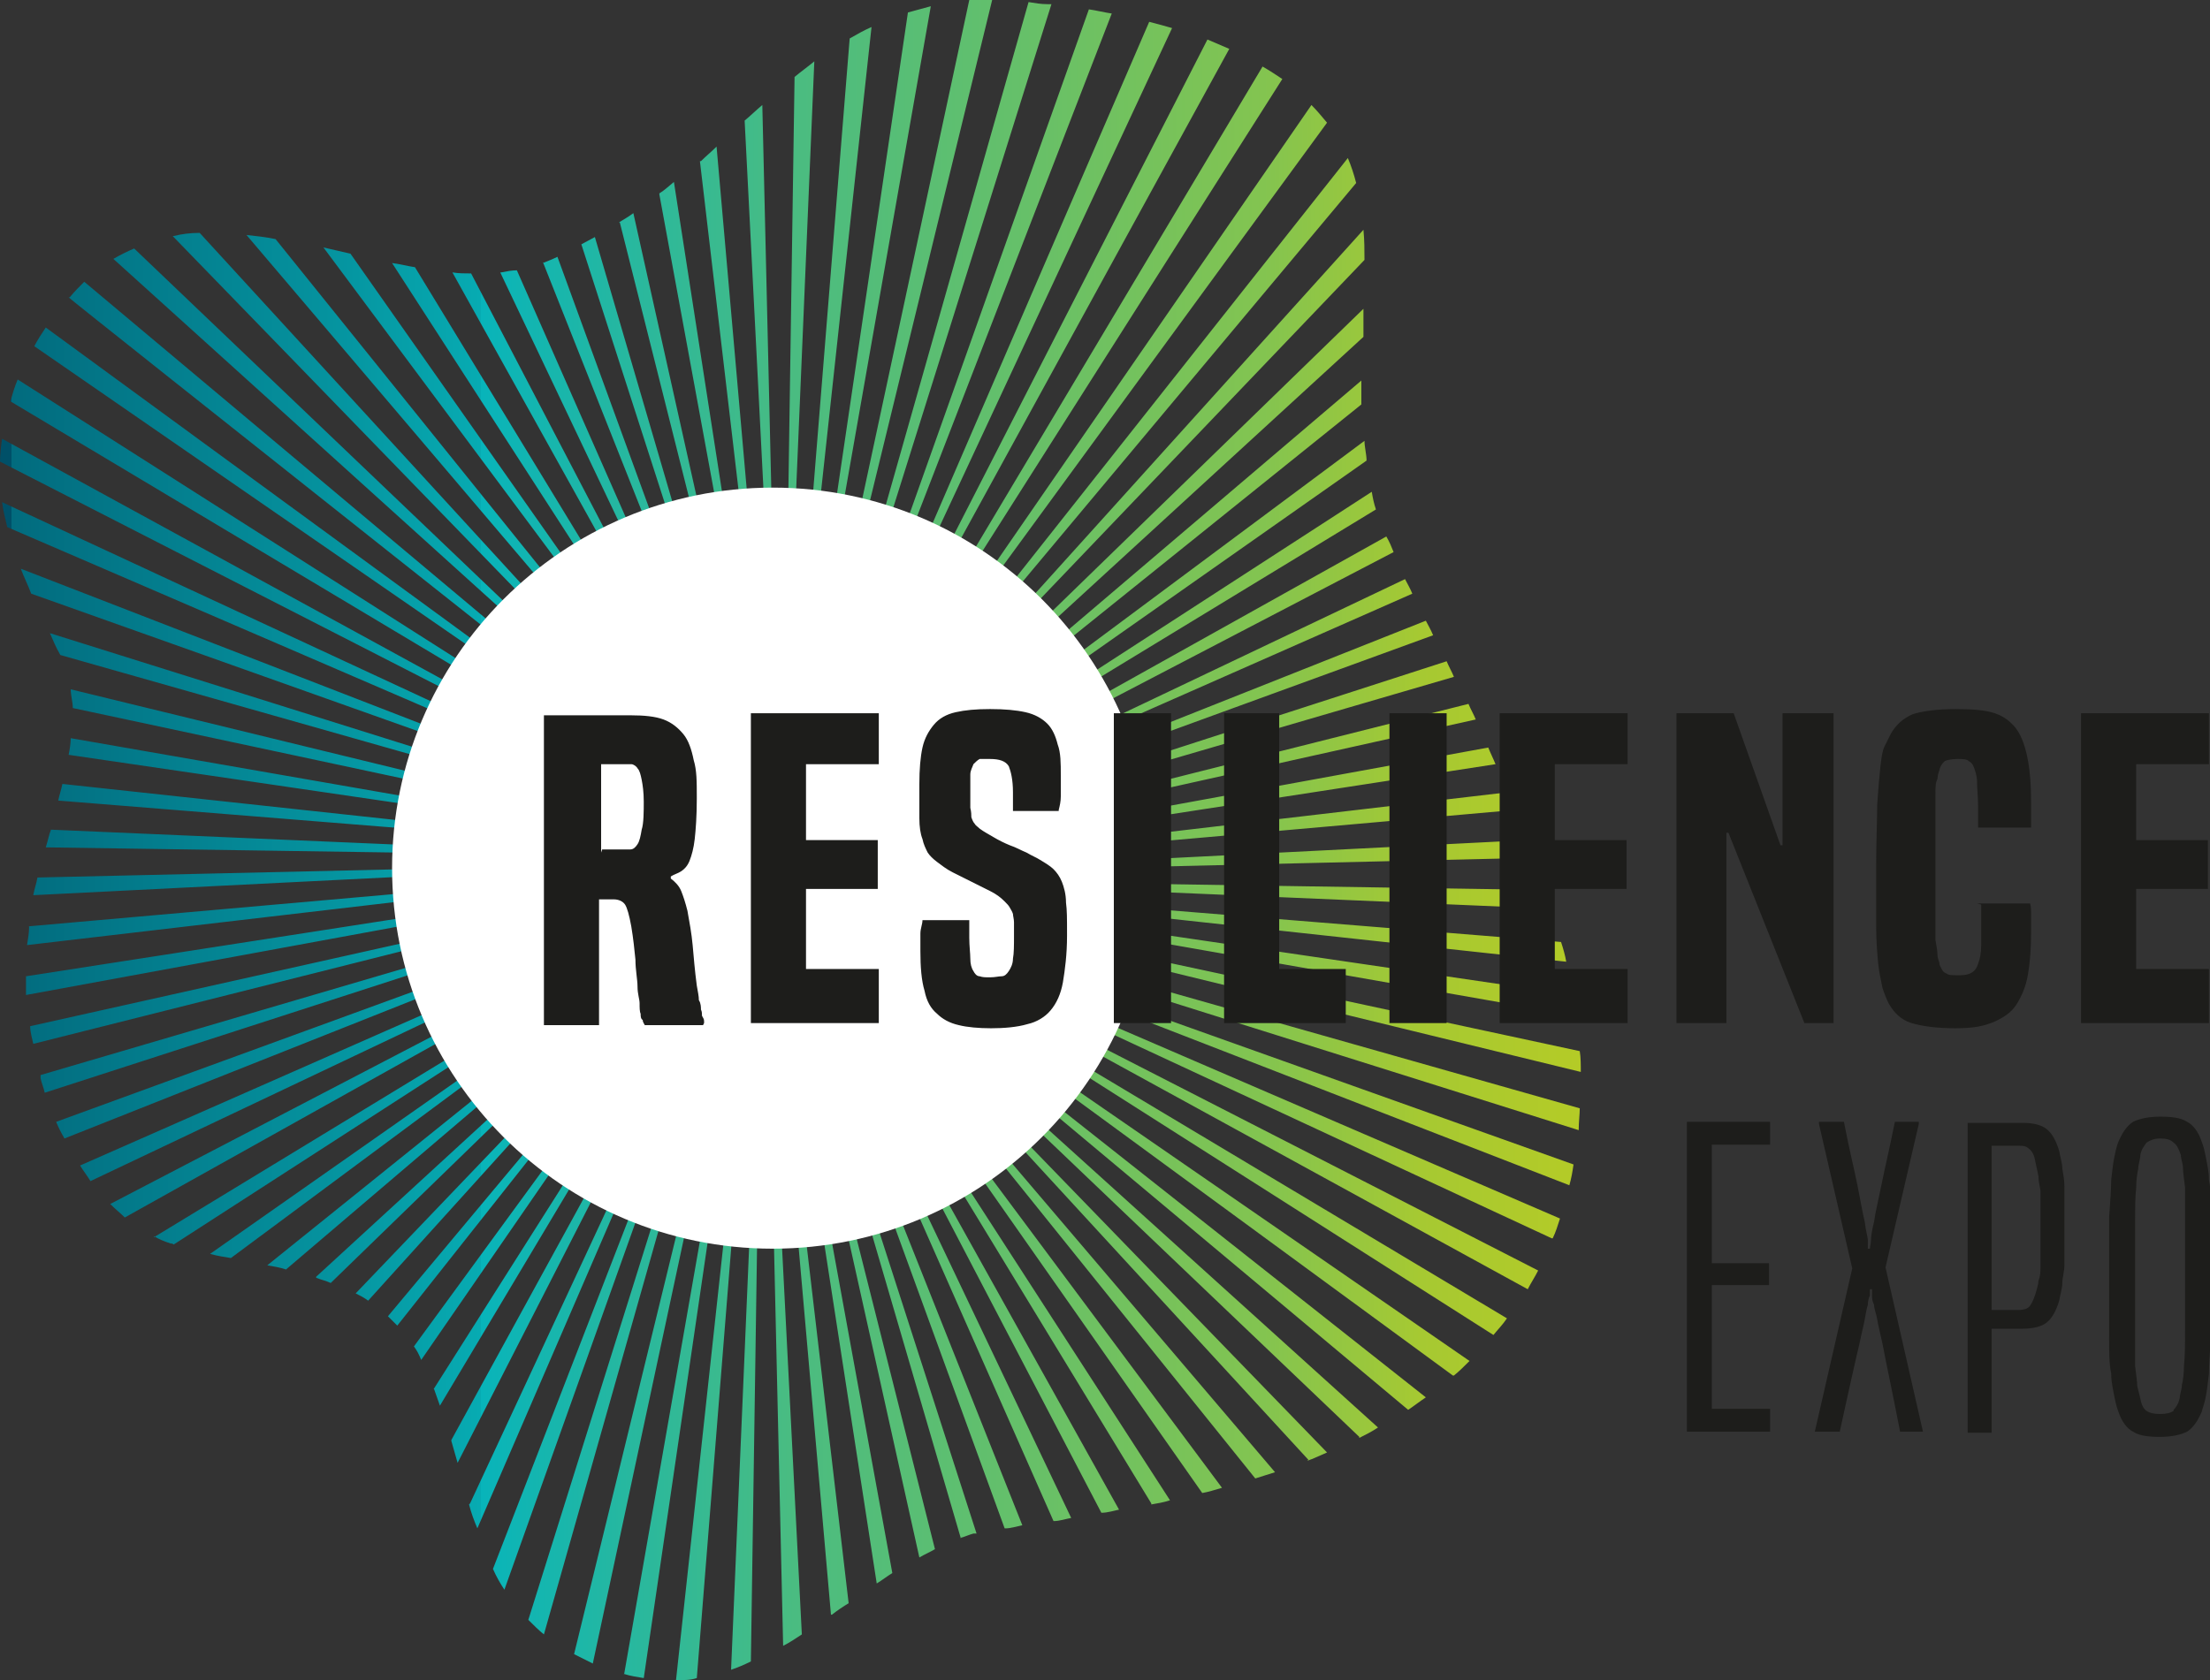 <?xml version="1.0" encoding="UTF-8"?>
<svg xmlns="http://www.w3.org/2000/svg" version="1.1" xmlns:xlink="http://www.w3.org/1999/xlink" viewBox="0 0 212.5 161.6">
  <rect x="0" y="0" width="212.5" height="161.6" fill="#333333" stroke="none"/>
  <defs>
    <style>
      .cls-1 {
        fill: #fff;
      }

      .cls-2 {
        fill: none;
      }

      .cls-3 {
        fill: url(#Unbenannter_Verlauf_17);
      }

      .cls-4 {
        fill: #1d1d1b;
      }

      .cls-5 {
        clip-path: url(#clippath);
      }
    </style>
    <clipPath id="clippath">
      <path class="cls-2" d="M80,155.3c.5-.4,1.1-.8,1.6-1.1l-7.2-61.4,5.5,62.5ZM75.3,158.3c.6-.3,1.2-.7,1.8-1.1l-3.3-64.5,1.5,65.5ZM84.3,152.3c.5-.3,1-.7,1.5-1l-10.7-58.6,9.2,59.6ZM70.3,160.6c.6-.2,1.3-.5,1.9-.8l1-67.2-2.9,67.9ZM88.4,149.8c.5-.3,1-.5,1.5-.8l-14.2-56.3,12.7,57.1ZM65.1,161.6c.7,0,1.3,0,1.9-.2l5.5-68.8-7.5,69ZM92.4,147.9c.4-.1.8-.3,1.2-.4,0,0,.2,0,.3,0l-17.7-54.9,16.2,55.4ZM60,161c.6.2,1.3.3,1.9.4l10.1-68.9-12,68.6ZM96.7,147c.5,0,1.1-.2,1.6-.3l-21.6-54.3,19.9,54.6ZM55.2,159.1c.6.3,1.2.6,1.8.9l14.5-67.7-16.3,66.8ZM101.3,146.3c.6,0,1.1-.2,1.7-.3l-25.6-53.8,23.9,54.1ZM50.8,155.8c.5.5,1,1,1.5,1.4l18.5-65.2-20,63.8ZM105.9,145.5c.6,0,1.2-.2,1.7-.3l-29.7-53.3,28,53.6ZM47.4,150.9c.3.7.7,1.4,1.1,2l21.8-61.1-22.9,59.1ZM110.7,144.7c.6-.1,1.2-.2,1.8-.4l-34-52.6,32.2,52.9ZM45.1,144.7c.2.8.5,1.6.8,2.3l24-55.5-24.7,53.1ZM115.6,143.6c.6-.1,1.2-.3,1.9-.5l-38.5-51.7,36.6,52.2ZM43.4,138.6c.2.7.4,1.4.6,2.1l25.3-49.5-25.9,47.3ZM120.7,142.2c.6-.2,1.3-.4,1.9-.6l-43-50.5,41.1,51.1ZM41.7,133.5c.2.6.4,1.1.6,1.7l26.4-44.2-27,42.6ZM125.7,140.5c.6-.2,1.2-.5,1.9-.8l-47.5-49,45.7,49.7ZM39.8,129.5c.3.4.5.8.7,1.3l27.8-40.3-28.5,39ZM130.7,138.3c.6-.3,1.2-.6,1.8-1l-52-47,50.2,47.9ZM37.3,126.6c.3.3.6.6.9.9l29.6-37.4-30.5,36.5ZM135.4,135.6c.6-.4,1.1-.8,1.7-1.2l-56.2-44.4,54.5,45.6ZM34.2,124.4c.4.2.8.4,1.2.7l32-35.4-33.2,34.7ZM139.8,132.3c.5-.4,1-.9,1.5-1.4l-60-41.4,58.4,42.8ZM30.4,122.9c.5.2,1,.3,1.4.5l35.2-34.2-36.6,33.6ZM143.6,128.4c.4-.5.9-1,1.3-1.6l-63.2-37.8,61.9,39.4ZM25.7,121.7c.6.1,1.2.2,1.8.4l39.2-33.4-41,33ZM146.9,124c.3-.6.7-1.2,1-1.8l-65.8-33.7,64.8,35.5ZM20.2,120.6c.7.2,1.4.3,2,.4l44.2-32.8-46.2,32.4ZM149.3,119.1c.3-.6.5-1.3.7-1.9l-67.7-29.2,66.9,31.1ZM14.8,118.9c.5.3,1,.5,1.6.7.1,0,.2,0,.3.1l49.4-31.9-51.3,31.2ZM150.9,114c.2-.7.3-1.3.4-2l-68.7-24.5,68.3,26.5ZM10.7,115.9c.4.4.9.8,1.3,1.2l53.7-30-55.1,28.7ZM151.8,108.6c0-.7.1-1.4.1-2l-69.1-19.6,69,21.7ZM7.7,112.1c.3.5.7,1,1,1.5l56.9-27L7.7,112.1ZM152,103.1c0-.7,0-1.4-.1-2l-68.8-14.8,68.9,16.8ZM5.4,107.9c.2.5.5,1.1.8,1.6l59.2-23.5L5.4,107.9ZM151.6,97.7c0-.7-.2-1.3-.3-2l-68-10,68.3,12ZM3.9,103.4c0,0,0,.2,0,.3.1.5.3.9.4,1.4l60.9-19.7L3.9,103.4ZM150.6,92.5c-.1-.6-.3-1.3-.5-1.9l-66.7-5.4,67.2,7.3ZM2.9,98.7c0,.6.2,1.2.3,1.7l62-15.6L2.9,98.7ZM149.2,87.4c-.2-.6-.4-1.2-.6-1.8l-65.2-1,65.7,2.8ZM2.5,93.9c0,.6,0,1.2,0,1.8l62.5-11.5L2.5,93.9ZM2.8,89.1c0,.6-.1,1.2-.2,1.8l62.4-7.3-62.3,5.5ZM3.6,84.4c-.1.6-.3,1.1-.4,1.7l61.8-3.1-61.4,1.4ZM83.5,84l64.1-1.5c-.2-.6-.4-1.2-.7-1.7l-63.4,3.2ZM4.4,81.5l60.8.9-60.3-2.6c-.2.5-.3,1.1-.5,1.7M83.5,83.4l62.2-5.5c-.2-.6-.5-1.1-.7-1.7l-61.5,7.2ZM5.6,77l59.6,4.8-59.2-6.4c-.1.5-.3,1.1-.4,1.6M83.5,82.8l60.3-9.3c-.2-.5-.5-1.1-.7-1.6l-59.6,10.9ZM6.6,72.6l58.7,8.6-58.5-10.2c0,.5-.1,1.1-.2,1.6M83.5,82.2l58.4-13c-.2-.5-.5-1-.7-1.5l-57.6,14.5ZM7,68.1l58.5,12.5-58.7-14.3c0,.6.2,1.2.2,1.8M83.3,81.6l56.5-16.5c-.2-.5-.5-1-.7-1.5l-55.7,18ZM5.8,63l59.9,17L4.8,60.9c.3.7.6,1.4,1,2.1M83.2,81l54.6-19.9c-.2-.5-.5-1-.7-1.4l-53.9,21.4ZM83,80.4l52.8-23.3c-.2-.5-.5-1-.7-1.4l-52.1,24.8ZM3,57.1l63,22.4L2,54.7c.3.8.7,1.6,1,2.4M82.8,79.8l51.2-26.7c-.2-.5-.4-1-.7-1.5l-50.5,28.2ZM.7,50.7l65.6,28.3L.2,48.3c.1.8.3,1.6.5,2.4M82.5,79.3l49.8-30.3c-.2-.6-.3-1.1-.4-1.7l-49.4,32ZM82.3,78.8l49.1-34.5c0-.6-.2-1.3-.2-1.9l-48.9,36.4ZM0,44.4l66.6,34.1L.2,42.2c-.1.7-.2,1.5-.2,2.2M81.9,78.3l49-39.4c0-.8,0-1.5,0-2.3l-49,41.7ZM1,38.6l65.9,39.4L1.7,36.5c-.3.7-.5,1.4-.7,2.1M3.3,33.3l64,44.2L4.4,31.5c-.4.6-.8,1.2-1.1,1.8M81.6,77.8l49.5-45.4c0-.9,0-1.8,0-2.7l-49.5,48.1ZM6.7,28.6h-.1c0,.1,61.1,48.5,61.1,48.5L8.1,27.1c-.5.5-.9.9-1.4,1.5M70.7,75l-25.4-48.7c-.6,0-1.2,0-1.8-.1l27.2,48.9ZM48.1,26.2l23.1,48.6-21.5-48.8c-.5,0-1,.1-1.5.2M70.1,75.3l-30.2-49.6c-.7-.1-1.4-.3-2.2-.4l32.3,50ZM52.2,25.2l19.6,49.4-18.2-49.9c-.4.2-.9.4-1.4.6M10.9,24.9l57.2,51.7L12.9,23.9c-.7.3-1.3.6-2,1M69.6,75.5L33.7,24.4c-.9-.2-1.7-.4-2.6-.6l38.5,51.7ZM55.9,23.5l16.4,50.9-15.1-51.6c-.4.2-.9.5-1.3.7M69.1,75.9L26.5,23c-.9-.2-1.9-.3-2.8-.4l45.3,53.3ZM16.6,22.7l51.9,53.5L19.2,22.4c-.9,0-1.7.1-2.5.3M81.2,77.3l50-52.3c0-.9,0-1.9-.1-2.9l-49.8,55.2ZM59.6,21.4l13.3,52.9-12-53.8c-.4.3-.9.6-1.4.9M63.4,18.7l10.2,55.5-8.8-56.7c-.5.4-.9.8-1.4,1.1M80.8,76.9l49.6-59.3c-.2-.8-.5-1.7-.8-2.4l-48.8,61.7ZM67.3,15.5l6.9,58.8-5.3-60.2c-.5.5-1,.9-1.5,1.4M80.3,76.5L127.6,11.8c-.5-.6-1-1.2-1.5-1.7l-45.8,66.4ZM71.6,11.6l3.2,62.7-1.5-64.2c-.6.5-1.1,1-1.7,1.5M79.8,76.1L123.3,7.6c-.6-.4-1.2-.8-1.9-1.2l-41.6,69.7ZM76.4,7.4l-1,66.9,2.9-68.4c-.6.5-1.3,1-1.9,1.5M79.3,75.7L118.2,4.7c-.7-.3-1.4-.6-2.1-.9l-36.8,71.9ZM81.7,3.7l-5.7,70.7L83.8,2.6c-.7.3-1.4.7-2.1,1.1M78.8,75.4L112.7,2.7c-.7-.2-1.4-.4-2.2-.6l-31.7,73.4ZM78.3,75.2L106.9,1.3c-.7-.1-1.5-.3-2.2-.4l-26.4,74.3ZM87.3,1.2l-10.8,73.3L89.5.6c-.7.2-1.5.4-2.2.6M77.7,74.9L101.1.4c-.1,0-.3,0-.4,0-.6,0-1.2-.1-1.8-.2l-21.2,74.7ZM93.2,0l-16,74.6L95.4,0c-.8,0-1.5,0-2.2,0"/>
    </clipPath>
    <linearGradient id="Unbenannter_Verlauf_17" data-name="Unbenannter Verlauf 17" x1="-311.6" y1="380.8" x2="-310.6" y2="380.8" gradientTransform="translate(47363.3 57962.4) scale(152 -152)" gradientUnits="userSpaceOnUse">
      <stop offset="0" stop-color="#005068"/>
      <stop offset="0" stop-color="#026b7e"/>
      <stop offset=".2" stop-color="#05929e"/>
      <stop offset=".3" stop-color="#07abb2"/>
      <stop offset=".3" stop-color="#08b4ba"/>
      <stop offset=".5" stop-color="#4abc81"/>
      <stop offset=".8" stop-color="#83c450"/>
      <stop offset=".9" stop-color="#a6c932"/>
      <stop offset="1" stop-color="#b4cb27"/>
    </linearGradient>
  </defs>
  <!-- Generator: Adobe Illustrator 28.7.6, SVG Export Plug-In . SVG Version: 1.2.0 Build 188)  -->
  <g>
    <g id="Ebene_1">
      <g class="cls-5">
        <rect class="cls-3" width="152" height="161.6"/>
      </g>
      <g>
        <path class="cls-4" d="M74.3,92.7c5.1,0,9.2-4.1,9.2-9.2s-4.1-9.2-9.2-9.2-9.2,4.1-9.2,9.2,4.1,9.2,9.2,9.2"/>
        <path class="cls-1" d="M37.7,83.5c0,20.2,16.4,36.6,36.6,36.6s36.6-16.4,36.6-36.6-16.4-36.6-36.6-36.6-36.6,16.4-36.6,36.6"/>
        <path class="cls-4" d="M209,135.7c-.3.2-.7.3-1.3.3s-1-.1-1.3-.3c-.3-.2-.5-.6-.6-1.2-.1-.4-.2-.8-.3-1.2,0-.4-.1-1.1-.2-1.9,0-.8,0-1.9,0-3.3,0-1.3,0-3.1,0-5.3s0-4,0-5.3c0-1.3,0-2.4.1-3.2,0-.8.1-1.4.2-1.9,0-.4.2-.9.2-1.3.1-.6.4-.9.6-1.2.3-.2.7-.4,1.3-.4s1,.1,1.3.4c.3.2.5.6.7,1.2,0,.4.2.8.2,1.2,0,.4.1,1.1.2,1.9,0,.8,0,1.9,0,3.2,0,1.3,0,3.1,0,5.3s0,3.9,0,5.3c0,1.4,0,2.4-.1,3.3,0,.8-.1,1.5-.2,1.9,0,.4-.2.9-.2,1.2-.1.6-.4,1-.6,1.2M212.1,134.3c.1-.5.2-1.3.3-2.2,0-.9.1-2.1.2-3.6,0-1.5,0-3.4,0-5.7s0-4.2,0-5.7c0-1.5,0-2.7-.2-3.6,0-.9-.2-1.6-.3-2.2-.1-.5-.2-1-.4-1.5-.3-.9-.8-1.6-1.4-1.9-.6-.4-1.5-.5-2.6-.5s-2,.2-2.6.5c-.6.4-1,1-1.4,1.9-.2.5-.3,1-.4,1.5-.1.5-.2,1.2-.3,2.2,0,.9-.1,2.1-.2,3.6,0,1.5,0,3.4,0,5.7s0,4.2,0,5.7c0,1.5,0,2.7.2,3.6,0,.9.2,1.6.3,2.2.1.5.2,1,.4,1.5.3.9.8,1.6,1.4,1.9.6.4,1.5.5,2.6.5s2-.2,2.6-.5c.6-.4,1-1,1.4-1.9.1-.4.3-.9.4-1.5M191.5,125.7v-15.5h2.6c.4,0,.7,0,1,.3.3.2.5.6.6,1.2.1.5.2.9.3,1.4,0,.4.1.9.2,1.4,0,.5,0,1,0,1.5,0,.5,0,1.2,0,1.9s0,1.6,0,2.2c0,.6,0,1.2,0,1.7,0,.5,0,.9-.2,1.4,0,.4-.2.9-.3,1.3-.2.6-.4,1-.6,1.2-.2.2-.6.3-1,.3h-2.6ZM191.5,137.7v-9.9h2.9c1.1,0,1.9-.2,2.4-.6.5-.4.9-1.1,1.2-2.1.1-.6.3-1.2.3-1.7,0-.5.2-1.1.2-1.7,0-.6,0-1.2,0-1.8,0-.6,0-1.3,0-2.1s0-1.4,0-2c0-.6,0-1.2,0-1.7,0-.6-.1-1.1-.2-1.7,0-.5-.2-1.1-.3-1.7-.3-1-.7-1.7-1.2-2.1-.5-.4-1.3-.6-2.3-.6h-5.3v29.8h2.3ZM184.9,137.7l-3.6-15.8,3.2-13.8v-.2h-2.3c-.5,2.5-1,4.6-1.3,6.1-.3,1.5-.6,2.7-.7,3.5-.2.8-.3,1.4-.3,1.8,0,.3-.1.6-.1.8h-.2c0-.2,0-.5,0-.8,0-.3-.2-.9-.3-1.8-.2-.8-.4-2-.7-3.5-.3-1.5-.8-3.5-1.3-6.1h-2.4v.2l3.2,13.9-3.6,15.7h2.4c.4-1.9.8-3.6,1.1-5,.3-1.4.6-2.6.8-3.5.2-1,.4-1.7.5-2.3s.2-1.1.3-1.4c0-.4.1-.7.2-.9,0-.2,0-.4,0-.6h.2c0,.2,0,.3,0,.6,0,.2,0,.5.2.9,0,.4.2.8.3,1.4.1.6.3,1.4.5,2.3.2,1,.4,2.1.7,3.5.3,1.4.6,3,1,5h2.5ZM170.2,137.7v-2.2h-5.6v-11.9h5.5v-2.1h-5.5v-11.4h5.6v-2.2h-8v29.8h7.9Z"/>
        <path class="cls-4" d="M212.4,98.4v-5.2h-7v-7.7h6.9v-4.7h-6.9v-7.3h7v-4.9h-12.3v29.8h12.3ZM190.5,87c0,.2,0,.4,0,.6v.6c0,1.1,0,2,0,2.7s-.1,1.3-.3,1.8c-.2.7-.7,1.1-1.7,1.1s-1.1,0-1.4-.2c-.3-.1-.4-.4-.6-.8,0-.3-.2-.6-.2-.9,0-.4-.1-.9-.2-1.5,0-.7,0-1.6,0-2.7,0-1.1,0-2.6,0-4.4s0-3.2,0-4.3c0-1.1,0-2,0-2.6,0-.7,0-1.1.2-1.5,0-.3.1-.6.2-.9.1-.4.3-.6.5-.8.2-.1.7-.2,1.2-.2s.9,0,1.1.2c.2.1.4.3.5.6.1.3.3.8.3,1.4,0,.7.1,1.4.1,2.3v1.2c0,.3,0,.6,0,.9h5.1c0-.4,0-.7,0-1v-1.4c0-3.5-.5-5.9-1.5-7.2-.5-.6-1.1-1.1-2-1.4-.9-.3-2.1-.4-3.8-.4s-3.2.2-4.1.5c-.9.4-1.6,1-2.1,1.9-.2.4-.4.8-.6,1.2-.2.4-.3,1.1-.4,2-.1.9-.2,2.1-.3,3.6,0,1.5-.1,3.5-.1,5.9s0,4.2,0,5.7c0,1.5.1,2.7.2,3.7.1,1,.3,1.7.4,2.3.2.6.4,1.1.6,1.5.5.9,1.2,1.6,2.2,1.9s2.4.5,4.2.5,2.7-.2,3.7-.6c.9-.4,1.7-.9,2.2-1.7.5-.8.9-1.7,1.1-2.9.2-1.2.3-2.5.3-4.1s0-1.2,0-1.6c0-.4,0-.8-.1-1.1h-5.1ZM176.3,98.4v-29.8h-4.9v12.7h-.2l-4.5-12.7h-5.5v29.8h4.8v-18.3h.2l7.3,18.3h2.8ZM156.5,98.4v-5.2h-7v-7.7h6.9v-4.7h-6.9v-7.3h7v-4.9h-12.3v29.8h12.3ZM139.1,68.6h-5.5v29.8h5.5v-29.8ZM129.4,98.4v-5.2h-6.4v-24.6h-5.3v29.8h11.7ZM112.6,68.6h-5.5v29.8h5.5v-29.8ZM101.8,77.9c.1-.4.2-.8.2-1.3,0-.5,0-1.1,0-2,0-1.2,0-2.2-.3-3-.2-.8-.5-1.5-1-2-.5-.5-1.2-.9-2.1-1.1-.9-.2-2-.3-3.4-.3s-2.4.1-3.3.3c-.9.2-1.6.6-2.1,1.2-.5.6-.9,1.3-1.1,2.2-.2.9-.3,2.1-.3,3.5s0,2.5,0,3.3c0,.8.1,1.5.3,2,.1.5.3.9.5,1.3.2.3.5.6.9.9.4.3.9.7,1.5,1,.6.3,1.2.6,1.8.9.6.3,1.2.6,1.8.9.6.3,1,.6,1.4,1,.2.2.4.4.5.6.1.2.2.3.3.6,0,.2.1.5.1.8,0,.3,0,.8,0,1.3,0,.9,0,1.7-.1,2.2,0,.5-.2.9-.4,1.2-.2.3-.4.5-.7.5-.3,0-.6.1-1.1.1s-.7,0-1-.1c-.3,0-.5-.3-.6-.5-.2-.3-.3-.7-.3-1.2s-.1-1.2-.1-2v-1c0-.3,0-.5,0-.7h-4.5c0,.4-.2.8-.2,1.3,0,.5,0,1.1,0,1.7,0,1.5.1,2.8.4,3.8.2,1,.6,1.7,1.2,2.2.5.5,1.2.9,2.1,1.1.8.2,1.9.3,3.1.3s2.5-.1,3.5-.4c.9-.2,1.7-.7,2.2-1.3.6-.7,1-1.6,1.2-2.7.2-1.2.4-2.7.4-4.5s0-2.4-.1-3.2c0-.8-.2-1.5-.4-2-.2-.5-.5-.9-.8-1.2-.3-.3-.8-.6-1.3-.9-.3-.2-.8-.4-1.3-.7-.5-.2-1-.5-1.6-.7-.5-.2-1.1-.5-1.6-.8-.5-.3-.9-.5-1.3-.8-.2-.2-.4-.3-.5-.5-.1-.1-.2-.3-.3-.6,0-.2,0-.5-.1-.9,0-.4,0-.9,0-1.5s0-1.3,0-1.7c0-.4.2-.7.3-1,.2-.2.4-.4.6-.5.3,0,.6,0,1,0,.9,0,1.5.2,1.8.7.2.5.4,1.3.4,2.5s0,.8,0,1.1c0,.3,0,.5,0,.7h4.4ZM84.5,98.4v-5.2h-7v-7.7h6.9v-4.7h-6.9v-7.3h7v-4.9h-12.3v29.8h12.3ZM57.8,82v-8.5h2.1c.3,0,.5,0,.8,0,.2,0,.5.2.6.4.2.2.3.6.4,1.1.1.5.2,1.2.2,2.1s0,2.1-.2,2.7c-.1.6-.2,1.1-.4,1.4-.2.3-.4.5-.7.5-.3,0-.6,0-.9,0h-1.8ZM67.7,98.4v-.2c0-.2-.1-.3-.2-.5,0-.2,0-.4-.1-.6,0-.2,0-.6-.2-.9,0-.4-.1-.8-.2-1.4-.2-1.5-.3-2.8-.4-3.9-.1-1.1-.3-2.2-.5-3.3-.2-.8-.4-1.4-.6-1.9-.2-.5-.6-.9-1-1.2v-.2c.3-.2.7-.3,1-.5.3-.2.6-.5.8-1s.4-1.2.5-2.1.2-2.2.2-3.9,0-2.7-.3-3.7c-.2-1-.5-1.9-1-2.5-.5-.6-1.1-1.1-1.9-1.4-.8-.3-1.9-.4-3.1-.4h-8.4v29.8h5.3v-12.1h1.4c.5,0,.9.2,1.1.5.2.3.4,1,.6,2.1.2,1.2.3,2.2.4,3.2,0,1,.2,1.9.2,2.6,0,.7.2,1.2.2,1.6,0,.4,0,.8.1,1,0,.2,0,.5.2.6,0,.2.1.3.2.5h5.6Z"/>
      </g>
    </g>
  </g>
</svg>